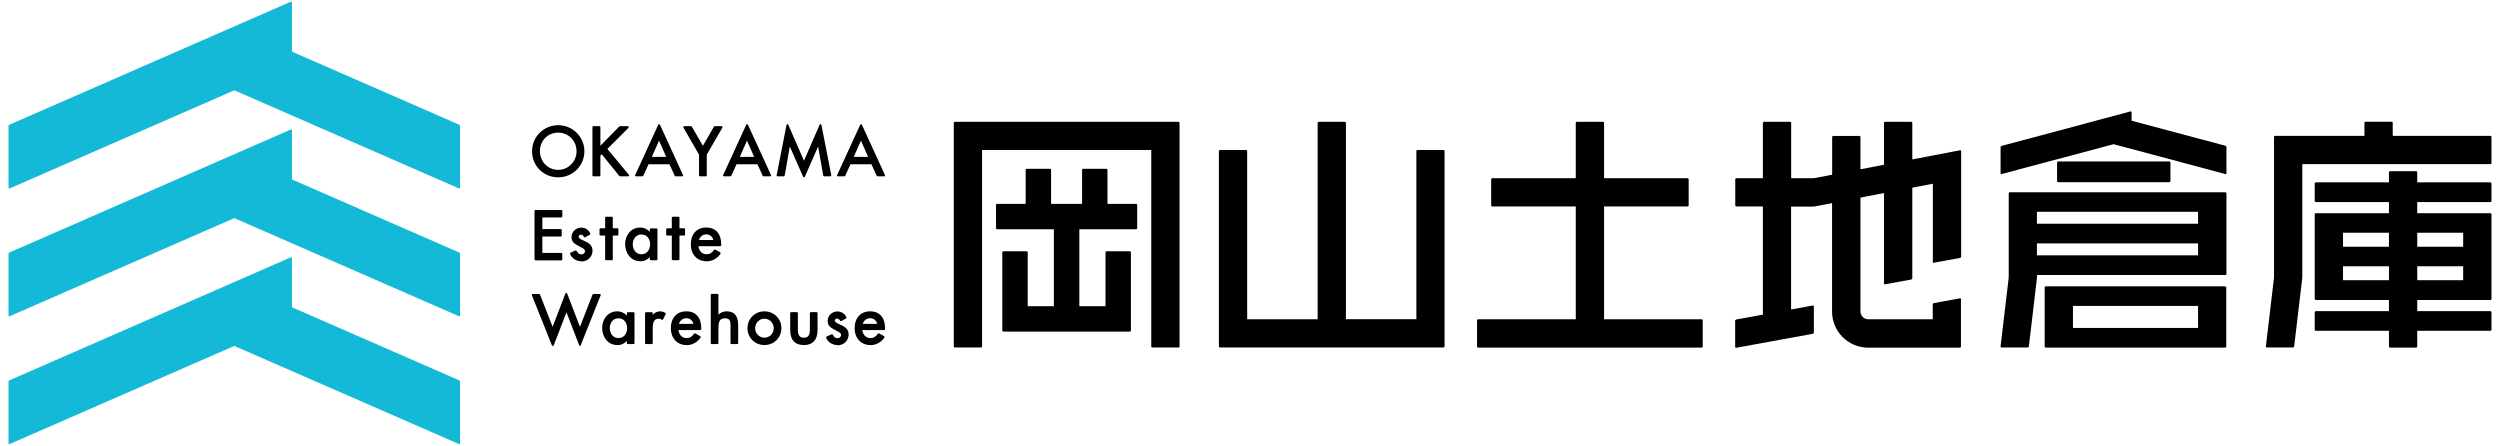 <?xml version="1.0" encoding="UTF-8"?>
<svg id="_レイヤー_2" data-name="レイヤー 2" xmlns="http://www.w3.org/2000/svg" width="258" height="46" viewBox="0 0 258 46">
  <defs>
    <style>
      .cls-1 {
        fill: none;
      }

      .cls-2 {
        fill: #14b9d7;
      }
    </style>
  </defs>
  <g id="_デザイン" data-name="デザイン">
    <g>
      <g>
        <g>
          <path d="m148.97,15.48h-2.68c-.07,0-.12.05-.12.12v17.34h-7.27V12.69c0-.07-.05-.12-.12-.12h-2.68c-.07,0-.12.05-.12.12v20.26h-7.27V15.6c0-.07-.05-.12-.12-.12h-2.68c-.07,0-.12.05-.12.12v20.14c0,.07.05.12.12.12h23.05c.07,0,.12-.05.12-.12V15.6c0-.07-.05-.12-.12-.12Z"/>
          <path d="m175.61,32.95h-10.07v-11.64h8.61c.07,0,.12-.05.12-.12v-2.68c0-.07-.05-.12-.12-.12h-8.61v-5.7c0-.07-.05-.12-.12-.12h-2.68c-.07,0-.12.05-.12.12v5.7h-8.61c-.07,0-.12.05-.12.12v2.68c0,.07.05.12.12.12h8.61v11.64h-10.07c-.07,0-.12.05-.12.12v2.68c0,.07.05.12.12.12h23.05c.07,0,.12-.05.12-.12v-2.68c0-.07-.05-.12-.12-.12Z"/>
          <path d="m121.6,12.57h-23.05c-.07,0-.12.05-.12.12v23.05c0,.07.05.12.12.12h2.68c.07,0,.12-.05.12-.12V15.48h17.46v20.26c0,.07.05.12.12.12h2.68c.07,0,.12-.05.12-.12V12.69c0-.07-.05-.12-.12-.12Z"/>
          <path d="m117.23,21.04h-2.94v-3.5c0-.07-.05-.12-.12-.12h-2.38c-.07,0-.12.05-.12.12v3.5h-3.2v-3.5c0-.07-.05-.12-.12-.12h-2.38c-.07,0-.12.05-.12.12v3.5h-2.94c-.07,0-.12.05-.12.12v2.38c0,.07.05.12.12.12h5.85v7.94h-2.7v-5.55c0-.07-.05-.12-.12-.12h-2.38c-.07,0-.12.05-.12.12v8.05c0,.07.05.12.12.12h13.03c.07,0,.12-.05.12-.12v-8.05c0-.07-.05-.12-.12-.12h-2.38c-.07,0-.12.05-.12.12v5.55h-2.7v-7.94h5.85c.07,0,.12-.05.12-.12v-2.38c0-.07-.05-.12-.12-.12Z"/>
          <path d="m206.58,17.96l1.86-.5s0,0,0,0l9.72-2.59s.04.04.07.04l11.42,3.05c.06.02.12-.02.12-.09v-2.68c0-.07-.05-.13-.12-.15l-9.67-2.58v-.87c0-.07-.05-.11-.12-.09l-1.86.5s0,0,0,0l-11.42,3.05c-.06.02-.12.08-.12.15v2.68c0,.07.05.11.12.09Z"/>
          <path d="m229.64,29.55h-15.81s-.01,0-.02,0h-2.68c-.07,0-.12.05-.12.12v6.08c0,.07.05.12.12.12h18.5c.07,0,.12-.05.12-.12v-6.07c0-.07-.05-.12-.12-.12Zm-15.71,2.02h12.91v2.27h-12.91v-2.27Z"/>
          <rect x="212.29" y="16.66" width="11.7" height="2.14" rx=".12" ry=".12"/>
          <path d="m229.64,19.84h-22.22c-.07,0-.12.05-.12.12v8.52c0,.07,0,.17-.01.24l-.83,7.02c0,.07.04.12.11.12h2.68c.07,0,.13-.05.13-.12l.83-7.02c0-.07.01-.17.01-.24v-.1h19.43c.07,0,.12-.05.12-.12v-8.29c0-.07-.05-.12-.12-.12Zm-19.43,2.02h16.63v1.23h-16.63v-1.23Zm0,3.26h16.63v1.23h-16.63v-1.23Z"/>
          <path d="m257,14.02h-10.07v-1.34c0-.07-.05-.12-.12-.12h-2.68c-.07,0-.12.05-.12.12v1.34h-9.21c-.07,0-.12.05-.12.12v14.34c0,.07,0,.17-.01.24l-.83,7.02c0,.07.04.12.11.12h2.68c.07,0,.13-.05.13-.12l.83-7.02c0-.07.01-.17.01-.24v-11.54h19.4c.07,0,.12-.05.12-.12v-2.68c0-.07-.05-.12-.12-.12Z"/>
          <path d="m257,18.82h-7.54v-1.03c0-.07-.05-.12-.12-.12h-2.68c-.07,0-.12.05-.12.12v1.03h-7.54c-.06,0-.12.05-.12.12v1.79c0,.06.05.12.12.12h7.54v1.15h-7.54c-.06,0-.12.05-.12.12v8.72c0,.06.05.12.12.12h7.54v1.15h-7.54c-.06,0-.12.05-.12.12v1.79c0,.06.05.12.12.12h7.54v1.61c0,.07.05.12.12.12h2.68c.07,0,.12-.05.12-.12v-1.61h7.54c.06,0,.12-.05.12-.12v-1.79c0-.06-.05-.12-.12-.12h-7.54v-1.15h7.54c.06,0,.12-.05.12-.12v-8.72c0-.06-.05-.12-.12-.12h-7.54v-1.15h7.54c.06,0,.12-.05.12-.12v-1.79c0-.06-.05-.12-.12-.12Zm-15.2,5.2h4.74v1.44h-4.74v-1.44Zm0,4.9v-1.44h4.74v1.44h-4.74Zm7.66-1.44h4.74v1.44h-4.74v-1.44Zm4.74-3.46v1.44h-4.74v-1.44h4.74Z"/>
          <path d="m202.38,30.89c0-.07-.05-.11-.12-.1l-2.68.49c-.06.01-.12.08-.12.14v1.53h-4.84s-1.81,0-1.81,0c-.45,0-.81-.36-.81-.81v-.71s0,0,0,0v-11.04l2.43-.47v9.32c0,.07.05.11.12.1l2.68-.49c.06-.01.12-.08.12-.14v-9.34l2.12-.41v8.05c0,.07,0,.12,0,.12s.05,0,.12-.02l2.68-.49c.06-.01.12-.08.12-.14v-10.87c0-.07-.05-.11-.12-.1l-4.92.94v-3.76c0-.07-.05-.12-.12-.12h-2.68c-.07,0-.12.05-.12.12v4.31l-2.43.47v-3.32c0-.07-.05-.12-.12-.12h-2.68c-.07,0-.12.05-.12.12v3.88l-1.77.34c-.06.01-.17.02-.24.02h-2.22v-5.7c0-.07-.05-.12-.12-.12h-2.68c-.07,0-.12.05-.12.12v5.7h-2.73c-.07,0-.12.05-.12.12v2.68c0,.07.05.12.12.12h2.73v11.16l-2.74.5c-.06.01-.12.08-.12.14v2.68c0,.07.05.11.12.1l7.88-1.44c.06-.01.12-.08.12-.14v-2.68c0-.07-.05-.11-.12-.1l-2.23.41v-10.62h2.22c.07,0,.17-.01.24-.02l1.77-.34v10.48s0,0,0,0v.71c0,2.06,1.67,3.73,3.73,3.73h1.81s4.96,0,4.96,0h2.68c.07,0,.12-.05.12-.12v-2.68s0,0,0,0v-2.18Z"/>
        </g>
        <g>
          <path class="cls-2" d="m30.13,5.34V.26c0-.06-.07-.11-.13-.08L.97,12.87c-.05.02-.09.08-.09.14v6.35c0,.06.07.11.13.08l23.17-10.12,23.17,10.12c.06.03.13-.02.13-.08v-6.35c0-.06-.04-.11-.09-.14l-17.26-7.54Z"/>
          <path class="cls-2" d="m30.13,18.52v-5.07c0-.06-.07-.11-.13-.08L.97,26.06c-.05.02-.09.08-.09.14v6.35c0,.06.07.11.13.08l23.17-10.12,23.17,10.12c.06.03.13-.02.13-.08v-6.35c0-.06-.04-.11-.09-.14l-17.26-7.54Z"/>
          <path class="cls-2" d="m30.13,31.71v-5.07c0-.06-.07-.11-.13-.08L.97,39.25c-.05.02-.09.08-.09.14v6.35c0,.06.07.11.13.08l23.17-10.12,23.17,10.12c.06.03.13-.02.13-.08v-6.35c0-.06-.04-.11-.09-.14l-17.26-7.54Z"/>
        </g>
        <g>
          <path d="m89.81,35.61c-.95,0-1.61-.71-1.61-1.72,0-1.08.61-1.76,1.6-1.76s1.54.67,1.54,1.74v.09c0,.05-.04.1-.1.1h-2.25c.04.42.33.83.83.83.33,0,.56-.13.78-.45.02-.03.05-.04.08-.04.02,0,.03,0,.05.01l.5.28s.04.04.05.06c0,.03,0,.05-.01.08-.32.49-.86.79-1.45.79Zm.72-2.19c-.1-.36-.36-.58-.73-.58s-.65.23-.76.58h1.49Z"/>
          <path d="m70.84,35.61c-.95,0-1.61-.71-1.61-1.72,0-1.08.61-1.76,1.6-1.76s1.54.67,1.54,1.74v.09c0,.05-.04.1-.1.1h-2.25c.04.42.33.83.83.83.33,0,.56-.13.78-.45.02-.03.05-.04.08-.04.02,0,.03,0,.05.01l.5.28s.04.04.05.06c0,.03,0,.05-.01.08-.32.49-.86.79-1.45.79Zm.72-2.19c-.1-.36-.36-.58-.73-.58s-.65.23-.76.58h1.49Z"/>
          <path d="m57.61,18.3c-1.52,0-2.7-1.18-2.7-2.69s1.21-2.69,2.7-2.69,2.7,1.21,2.7,2.69-1.19,2.69-2.7,2.69Zm0-4.61c-1.08,0-1.89.82-1.89,1.92s.85,1.92,1.89,1.92,1.89-.86,1.89-1.92-.81-1.92-1.89-1.92Z"/>
          <path d="m63.99,18.2s-.06-.01-.08-.04l-1.81-2.24-.14.14v2.04c0,.05-.04.1-.1.1h-.62c-.05,0-.1-.04-.1-.1v-4.98c0-.05.04-.1.1-.1h.62c.05,0,.1.04.1.1v1.92l1.95-1.99s.04-.03.07-.03h.81s.07.02.09.06c.01.04,0,.08-.02.11l-2.18,2.18,2.22,2.67s.03.07.01.1-.05.06-.09.06h-.84Z"/>
          <path d="m69.72,18.2s-.07-.02-.09-.06l-.54-1.19h-2.16l-.54,1.19s-.05.06-.09.06h-.67s-.06-.02-.08-.04-.02-.06,0-.09l2.38-5.19s.05-.06.09-.06.07.02.09.06l2.38,5.19s.01.06,0,.09-.05.04-.08.04h-.67Zm-.97-2.01l-.74-1.68-.74,1.68h1.47Z"/>
          <path d="m72.24,18.2c-.05,0-.1-.04-.1-.1v-2.14l-1.61-2.79s-.02-.07,0-.1.05-.05.08-.05h.71s.07.02.08.05l1.14,1.98,1.14-1.98s.05-.05.08-.05h.71s.07.02.08.05.02.07,0,.1l-1.61,2.79v2.14c0,.05-.04.1-.1.1h-.62Z"/>
          <path d="m78.8,18.2s-.07-.02-.09-.06l-.54-1.19h-2.16l-.54,1.19s-.05.06-.09.06h-.67s-.06-.02-.08-.04-.02-.06,0-.09l2.38-5.19s.05-.06.09-.06.07.02.09.06l2.38,5.19s.01.06,0,.09-.05.04-.08.04h-.67Zm-.97-2.01l-.74-1.68-.74,1.68h1.47Z"/>
          <path d="m82.97,18.3s-.07-.02-.09-.06l-1.37-3.12-.53,3s-.05.08-.1.08h-.64s-.06-.01-.07-.04c-.02-.02-.03-.05-.02-.08l1.02-5.19s.04-.07.08-.08c0,0,0,0,.01,0,.04,0,.07.02.09.06l1.62,3.72,1.62-3.72s.05-.06.09-.06c0,0,0,0,.01,0,.04,0,.08.04.08.08l1.02,5.19s0,.06-.02.08c-.02.02-.05.04-.07.04h-.64s-.09-.03-.1-.08l-.53-3-1.37,3.12s-.05.06-.09.06Z"/>
          <path d="m90.56,18.2s-.07-.02-.09-.06l-.54-1.19h-2.16l-.54,1.19s-.05.06-.09.06h-.67s-.06-.02-.08-.04-.02-.06,0-.09l2.38-5.19s.05-.06.09-.06.07.02.09.06l2.38,5.19s.01.06,0,.09-.05.04-.08.04h-.67Zm-.97-2.01l-.74-1.68-.74,1.68h1.47Z"/>
          <path d="m72.9,26.96c-.95,0-1.61-.71-1.61-1.72,0-1.08.61-1.76,1.6-1.76s1.54.67,1.54,1.74v.09c0,.05-.04.1-.1.1h-2.25c.04.42.33.83.83.83.33,0,.56-.13.78-.45.02-.03.05-.04.08-.04.02,0,.03,0,.05.01l.5.28s.04.04.05.06c0,.03,0,.05-.01.08-.32.49-.86.79-1.45.79Zm.72-2.19c-.1-.36-.36-.58-.73-.58s-.65.23-.76.58h1.49Z"/>
          <path d="m62.55,26.85c-.05,0-.1-.04-.1-.1v-2.44h-.48c-.05,0-.1-.04-.1-.1v-.55c0-.05.04-.1.1-.1h.48v-1.09c0-.05.04-.1.1-.1h.59c.05,0,.1.04.1.1v1.09h.48c.05,0,.1.04.1.1v.55c0,.05-.04.1-.1.1h-.48v2.44c0,.05-.04.1-.1.1h-.59Z"/>
          <path d="m55.26,26.85c-.05,0-.1-.04-.1-.1v-4.98c0-.05.04-.1.1-.1h2.67c.05,0,.1.04.1.1v.57c0,.05-.04.1-.1.1h-1.96v1.2h1.9c.05,0,.1.04.1.1v.57c0,.05-.04.1-.1.1h-1.9v1.69h1.96c.05,0,.1.04.1.1v.57c0,.05-.04.1-.1.1h-2.67Z"/>
          <path d="m59.99,26.96c-.52,0-.99-.3-1.16-.76-.02-.05,0-.1.05-.12l.51-.23s.03,0,.04,0c.03,0,.07.02.09.05.13.25.27.35.48.35.18,0,.37-.12.37-.34,0-.11-.04-.16-.17-.26l-.57-.31c-.35-.19-.65-.39-.65-.86,0-.55.45-.99,1.01-.99.41,0,.75.22.93.6.02.05,0,.1-.04.13l-.48.26s-.03.01-.05.01c-.01,0-.02,0-.03,0-.03,0-.05-.03-.06-.05-.06-.13-.19-.22-.31-.22-.11,0-.23.09-.23.21,0,.17.25.28.53.41.04.02.09.04.13.06.38.17.77.42.77.97,0,.63-.51,1.12-1.16,1.12Z"/>
          <path d="m66.09,26.96c-1.03,0-1.58-.89-1.58-1.77,0-.83.55-1.71,1.56-1.71.38,0,.72.15.99.44v-.25c0-.05.04-.1.1-.1h.59c.05,0,.1.04.1.1v3.09c0,.05-.04.1-.1.1h-.59c-.05,0-.1-.04-.1-.1v-.22c-.26.27-.6.43-.97.43Zm.09-2.76c-.58,0-.88.51-.88,1.01s.3,1.03.88,1.03c.63,0,.91-.52.91-1.03s-.28-1.01-.91-1.01Z"/>
          <path d="m69.43,26.85c-.05,0-.1-.04-.1-.1v-2.44h-.48c-.05,0-.1-.04-.1-.1v-.55c0-.05.04-.1.1-.1h.48v-1.09c0-.05.04-.1.1-.1h.59c.05,0,.1.04.1.1v1.09h.48c.05,0,.1.04.1.1v.55c0,.05-.04.1-.1.1h-.48v2.44c0,.05-.04.1-.1.1h-.59Z"/>
          <path d="m59.87,35.71s-.08-.02-.09-.06l-1.32-3.42-1.32,3.42s-.05.06-.09.06h0s-.08-.02-.09-.06l-2.07-5.18s0-.06,0-.09.05-.04.08-.04h.67s.08.02.09.06l1.3,3.33,1.32-3.44s.05-.06.09-.06.08.02.09.06l1.32,3.44,1.3-3.33s.05-.06.09-.06h.67s.06.02.08.04.02.06,0,.09l-2.07,5.18s-.05.06-.09.06h0Z"/>
          <path d="m63.72,35.61c-1.03,0-1.58-.89-1.58-1.77,0-.83.55-1.71,1.56-1.71.38,0,.72.15.99.44v-.25c0-.05.04-.1.1-.1h.59c.05,0,.1.04.1.1v3.09c0,.05-.04.1-.1.1h-.59c-.05,0-.1-.04-.1-.1v-.22c-.26.27-.6.43-.97.43Zm.09-2.76c-.58,0-.88.51-.88,1.01s.3,1.03.88,1.03c.63,0,.91-.52.91-1.03s-.28-1.01-.91-1.01Z"/>
          <path d="m66.67,35.51c-.05,0-.1-.04-.1-.1v-3.09c0-.05.04-.1.1-.1h.59c.05,0,.1.04.1.1v.18c.19-.23.46-.37.77-.37.18,0,.37.06.54.17.04.03.06.08.03.12l-.27.54s-.04.05-.07.05c0,0-.01,0-.02,0-.02,0-.05,0-.06-.02-.08-.07-.17-.1-.3-.1-.44,0-.62.3-.62,1v1.52c0,.05-.04.1-.1.1h-.59Z"/>
          <path d="m75.49,35.51c-.05,0-.1-.04-.1-.1v-1.77c0-.54-.08-.79-.58-.79-.62,0-.67.47-.67,1.14v1.42c0,.05-.04.1-.1.1h-.59c-.05,0-.1-.04-.1-.1v-4.98c0-.05.04-.1.1-.1h.59c.05,0,.1.04.1.1v2.04c.21-.21.52-.34.85-.34.8,0,1.19.47,1.19,1.44v1.84c0,.05-.04.1-.1.1h-.59Z"/>
          <path d="m78.89,35.61c-.98,0-1.75-.76-1.75-1.74s.77-1.74,1.75-1.74,1.75.76,1.75,1.74-.77,1.74-1.75,1.74Zm0-2.72c-.53,0-.96.44-.96.98s.43.98.96.98.96-.44.96-.98-.43-.98-.96-.98Z"/>
          <path d="m82.95,35.61c-.91,0-1.4-.54-1.4-1.52v-1.78c0-.05.04-.1.1-.1h.59c.05,0,.1.04.1.1v1.71c0,.58.18.83.62.83s.62-.25.62-.83v-1.71c0-.05.04-.1.1-.1h.59c.05,0,.1.04.1.1v1.78c0,.98-.5,1.52-1.4,1.52Z"/>
          <path d="m86.42,35.61c-.52,0-.99-.3-1.16-.76-.02-.05,0-.1.05-.12l.51-.23s.03,0,.04,0c.03,0,.07.02.09.05.13.25.27.35.48.35.18,0,.37-.12.37-.34,0-.11-.04-.16-.17-.26l-.57-.31c-.35-.19-.65-.39-.65-.86,0-.55.45-.99,1.01-.99.41,0,.75.22.93.6.02.05,0,.1-.04.13l-.48.26s-.03.01-.05.01c-.01,0-.02,0-.03,0-.03,0-.05-.03-.06-.05-.06-.13-.19-.22-.31-.22-.11,0-.23.09-.23.21,0,.17.25.28.53.41.04.02.09.04.13.06.38.17.77.42.77.97,0,.63-.51,1.12-1.16,1.12Z"/>
        </g>
      </g>
      <rect class="cls-1" width="258" height="46"/>
    </g>
  </g>
</svg>